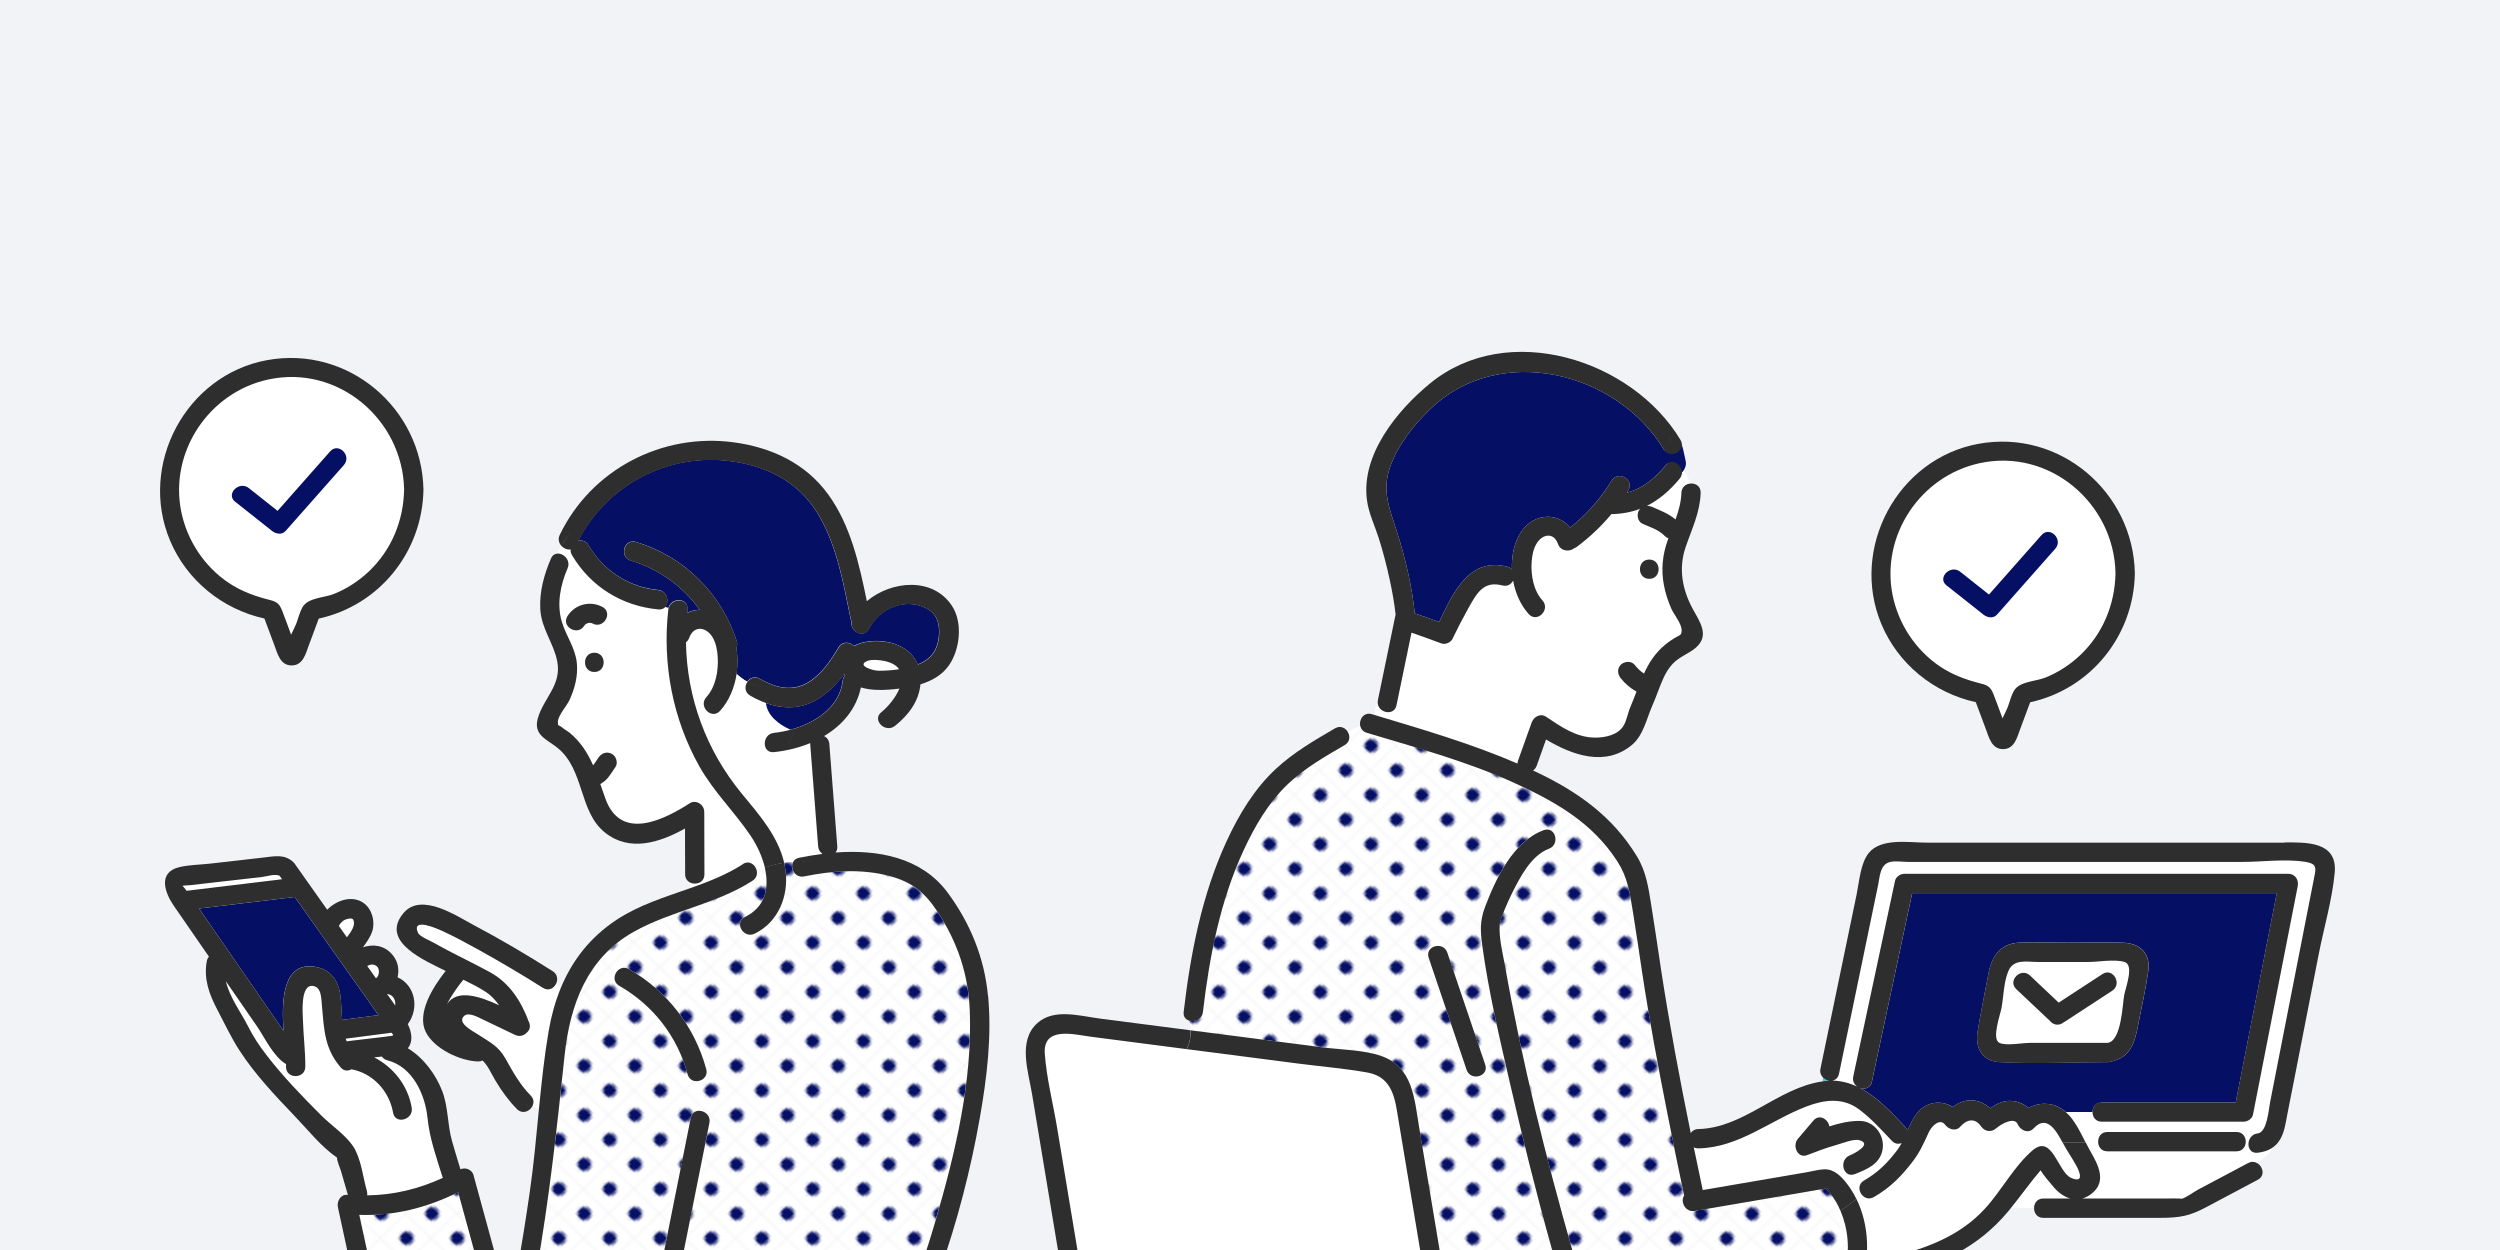 <?xml version="1.0" encoding="UTF-8"?><svg id="b" xmlns="http://www.w3.org/2000/svg" width="340" height="170" xmlns:xlink="http://www.w3.org/1999/xlink" viewBox="0 0 340 170"><defs><style>.h{fill:url(#g);}.h,.i,.j,.k,.l,.m,.n,.o{stroke-width:0px;}.i{fill:#050f64;}.p{clip-path:url(#d);}.j{fill:none;}.k{fill:#33c8e7;}.l{fill:#2e2e2e;}.m{fill:#fff;}.n{fill:#f2f3f7;}.o{fill:#050f64;}</style><clipPath id="d"><rect id="e" class="j" width="340" height="170"/></clipPath><pattern id="g" x="0" y="0" width="12.5" height="12.5" patternTransform="translate(-5090.54 -6496.89) rotate(-44.14) scale(.37) skewX(1.72)" patternUnits="userSpaceOnUse" viewBox="0 0 12.5 12.5"><rect class="j" width="12.5" height="12.5"/><rect class="m" x="0" y="0" width="12.5" height="12.5"/><circle class="i" cx="6.25" cy="6.25" r="2.43"/></pattern></defs><g id="c"><g class="p"><rect id="f" class="n" width="340" height="170"/><path class="m" d="M307.07,156.79c-1.02.12-1.41-.81-1.19-1.6h-.46c.03.68-.39,1.39-1.26,1.39h-17.55c-.81,0-1.23-.6-1.26-1.23h-1.71c.22.44.44.87.67,1.25,1.08,1.86,2.23,4.09.16,5.72-.43.34-.86.55-1.28.67h10.28c.31,0,.63,0,.94,0,.3,0,2.59-.04,2.25.06.75-.22,1.64-.93,2.33-1.3,1.08-.57,2.15-1.14,3.23-1.71,1.17-.62,2.35-1.24,3.52-1.87.5-.27.98-.18,1.34.07l1.69-1.62.29-.51c-.52.35-1.16.58-1.99.67Z"/><path class="m" d="M257.28,155.13c-1.4-1.48-2.87-3.12-4.52-4.32-2.19-1.6-4.68-1.27-7.07-.36-4.99,1.9-9.18,5.59-14.71,5.71-.25,0-.46-.05-.64-.15.4,1.94.81,3.88,1.22,5.82,4.71-.81,9.42-1.61,14.13-2.42.76-.13,1.57-.36,2.34-.4,1.38-.07,2.39.97,3.19,2.02.48.63.89,1.31,1.24,2.02.25-.19.5-.38.76-.55-.49-.57-.56-1.51.28-1.98,1.9-1.07,3.22-2.42,4.53-4.16.22-.29.41-.61.58-.93-.42.18-.92.14-1.34-.3ZM256.01,156.44c-.39,1.92-2.14,2.59-3.76,3.25-1.38.55-2.06-1.33-1.17-2.22.13-.12.28-.23.47-.31.61-.24,3.14-1.56,1.33-2.07-.82-.23-2.34.42-3.14.64-.04.01-.08.02-.12.04-1.31.36-2.57.86-3.85,1.34-1.34.5-2.04-1.3-1.28-2.19.71-.83,1.42-1.66,2.12-2.5.81-.95,2.02-.19,2.17.79,1.4-.45,2.83-.78,4.22-.74,1.98.05,3.39,2.08,3,3.98Z"/><path class="k" d="M248.48,161.58c.18.08.3-.04,0,0h0Z"/><path class="m" d="M282.33,158.44c-.53-.95-1.15-1.85-1.67-2.8-.05-.09-.1-.18-.15-.28h-.37.37c-.82-1.53-2.12-3.88-3.92-1.92-.74.81-1.84.27-2.19-.58-.4-.95-2.07-.15-2.91.58-.68.58-1.55.46-2.06-.27-.84-1.2-1.97-.93-2.83.05-.61.7-1.59.36-2.06-.27-.66-.88-1.79.04-2.26,1.11-.6,1.35-1.17,2.6-2.07,3.79-1.54,2.03-3.13,3.67-5.36,4.94-.63.36-1.23.14-1.6-.28-.26.17-.51.36-.76.55,1.8,3.65,1.88,8.14.52,11.93,1.29-.27,2.46-.83,3.5-1.76-.63-.64-.6-1.93.52-2.21,4.9-1.22,9.51-2.87,12.98-6.68,2.23-2.44,3.93-5.74,6.43-7.88,2.72-2.33,3.43,2.96,5.26,3.74,1.85.79,1.12-.91.65-1.76Z"/><path class="k" d="M248.78,146.97c-.31-.05-.61-.19-.83-.42l-.09.5s.07-.01.1-.02c.28-.04.56-.06.83-.07Z"/><path class="m" d="M277.89,163h3.68c-.85-.23-1.64-.81-2.29-1.58-.57-.68-1.27-1.46-1.76-2.26-1.41,1.65-2.66,3.43-4.03,5.12h3.13c.01-.64.43-1.28,1.26-1.28Z"/><path class="o" d="M228.66,60.34c-.56.31-1.95,1.5-2.38.8-6.42-10.66-22.49-14.57-31.81-5.46-2.25,2.19-4.35,4.82-5.41,7.81-1.18,3.34-.05,5.74.96,8.94,1.12,3.55,2,7.27,2.39,10.99,1.11.37,2.21.77,3.31,1.18,1.91-4.04,4.12-8.88,9.3-7.52.26.07.45.19.6.35-.06-1.57.22-3.14.88-4.46,1.55-3.1,5.12-3.54,7.04-1.22,2.25-1.77,4.14-3.94,5.64-6.38.88-1.44,3.15-.12,2.27,1.32-.06.1-.13.2-.2.31,2.11-.54,3.72-1.84,5.31-3.75.69-.83,1.7.48,2.06,1.25.06-.05.25-.36.44-.67.22-.36.28-.79.18-1.2-.19-.76-.35-1.83-.58-2.27Z"/><path class="m" d="M229.07,63.99c-.11.09-.21.19-.33.27.21.44.08.35-.31.82-1.34,1.62-2.79,2.86-4.44,3.68.24,0,.48.05.71.15,1.12.51,2.25.92,3.18,1.71.42-1.16.76-2.34.8-3.63.03-.75.56-1.17,1.14-1.25-.2-.82-.38-.98-.74-1.76Z"/><path class="m" d="M227.28,82.69c-.43-1-.77-2.02-.97-3.09-.41-2.14-.21-4.12.51-6.17.03-.09.06-.17.09-.25-.18-.06-.36-.17-.52-.34-.8-.84-1.98-1.18-3.02-1.65-.65-.29-.8-1.23-.47-1.8.05-.08.1-.15.16-.22-1.18.45-2.47.7-3.9.72-1.38,1.65-2.94,3.13-4.69,4.44-.11.09-.23.14-.34.18-.63.54-1.86.48-2.23-.56-.61-1.68-2.15-1.31-2.91-.07-.45.74-.62,1.66-.68,2.5-.13,1.78.24,3.89,1.47,5.25,1.13,1.25-.72,3.11-1.86,1.86-1.1-1.21-1.82-2.84-2.13-4.56-.25.49-.77.85-1.46.66-2.57-.67-3.48,1.06-4.64,3.12-.77,1.37-1.48,2.76-2.16,4.17-.24.49-.98.79-1.48.6-1.36-.5-2.71-1.01-4.08-1.47-.68,3.29-1.36,6.59-2.04,9.88-.31,1.5-2.4,1.06-2.55-.26-.34.45-.39,1.01-.43,1.57,6.57,1.97,13.15,3.89,19.45,6.61,0-.13.02-.26.07-.4.62-1.73,1.24-3.46,1.86-5.2.27-.75,1.17-1.28,1.93-.78,2.09,1.37,4.12,2.84,6.73,2.85,1.32,0,3.02-.35,3.79-1.56.48-.75.6-1.75.95-2.56.3-.69.57-1.41.85-2.14-.82-.45-1.54-1.08-2.13-1.8-.45-.55-.54-1.31,0-1.86.46-.46,1.41-.55,1.86,0,.41.51.81.89,1.29,1.21.33-.72.7-1.42,1.14-2.04.5-.72,1.09-1.37,1.78-1.92.4-.32.82-.61,1.25-.88.67-.41.96-.3.95-1.09-.02-.91-1.07-2.11-1.43-2.96ZM224.3,78.73c-1.69,0-1.69-2.62,0-2.62s1.69,2.62,0,2.62Z"/><path class="m" d="M307.07,154.17c1.29-.15,1.51-3.28,1.68-4.18.49-2.52.99-5.04,1.48-7.56,1.2-6.12,2.4-12.24,3.6-18.36.34-1.71.67-3.43,1.01-5.14.2-1.04.09-1.47-1.24-1.69-2.71-.45-5.88,0-8.61,0h-45.44c-.74,0-1.7-.16-2.43,0-1.42.31-1.44,1.99-1.68,3.19-1.77,8.54-3.54,17.09-5.31,25.63-.12.57-.49.85-.92.92,1.22.02,2.35.32,3.4.82-.4-.28-.67-.76-.54-1.37,1.89-8.87,3.79-17.74,5.68-26.61.12-.56.72-.96,1.27-.96h52.23c.9,0,1.43.83,1.27,1.66-2.03,10.36-4.06,20.73-6.09,31.09-.11.56-.73.96-1.27.96h-19.29c-.86,0-1.28-.68-1.26-1.34h-3.63c1.16,1.03,1.95,2.68,2.69,4.14h1.71c-.04-.68.38-1.4,1.26-1.4h17.55c.81,0,1.23.61,1.26,1.24h.46c.14-.5.54-.95,1.19-1.02Z"/><path class="o" d="M285.85,149.93h18.21c1.86-9.49,3.72-18.98,5.58-28.46h-49.58c-1.83,8.55-3.65,17.1-5.48,25.64-.18.86-.96,1.08-1.62.86,2.36,1.22,4.34,3.37,6.17,5.31.14.15.23.3.29.46.35-.81.72-1.6,1.25-2.29,1.29-1.68,3.35-1.87,4.92-.9,1.68-1.3,3.56-1.17,5.09.18.92-.67,1.93-1.15,3.15-.98.8.11,1.48.44,2.04.94,1.37-.77,3.07-.8,4.48.08.21.13.41.29.6.46h3.63c.01-.65.43-1.28,1.26-1.28ZM272.06,144.46c-2.53-.12-3.48-1.93-3.09-4.26.43-2.62.98-5.22,1.47-7.83.43-2.28,1.58-4.03,4.13-4.17,2.18-.12,4.41,0,6.59,0,2.49,0,4.99-.06,7.48,0,2.35.06,3.88,1.39,3.53,3.87-.34,2.42-.91,4.83-1.36,7.24-.46,2.45-1.06,4.52-3.71,5.06-.13.05-.28.08-.45.08-.12.02-.23.01-.33,0-4.74.01-9.52.23-14.25,0Z"/><path class="h" d="M250.3,174.72c1.05-2.66,1.33-5.47.61-8.26-.16-.62-.36-1.22-.61-1.81-.84.53-1.76.91-2.83.91,1.07,0,1.98-.38,2.83-.91-.17-.4-.35-.79-.57-1.16-.27-.47-.58-.94-.96-1.33-.06-.06-.33-.35-.48-.54-.31.07-.63.11-.94.16-1.12.19-2.25.38-3.37.58-4.5.77-8.99,1.54-13.49,2.31-1.3.22-2.01-1.29-1.45-2.09-.78-3.69-1.53-7.38-2.26-11.08-1.26-6.38-2.47-12.78-3.44-19.21-.43-2.82-.82-5.64-1.29-8.45-.42-2.53-.71-4.56-2.09-6.71-3.41-5.3-8.44-8.13-14.01-10.67-6.43-2.93-13.32-4.79-20.07-6.82-.5-.15-.78-.5-.88-.89-.61.2-1.16.49-1.69.83.31.56.26,1.32-.45,1.73-2.69,1.57-5.4,3.1-7.68,5.26-2.68,2.53-4.58,5.82-6.11,9.14-3.16,6.85-4.61,14.44-5.49,21.89-.12.99-1.1,1.39-1.83,1.2.05.44.1.87.13,1.31,6.01.78,12.02,1.55,18.04,2.33,2.53.33,5.52.31,7.95,1.18,4.23,1.5,4.46,5.76,5.08,9.48,1.38,8.27,2.76,16.54,4.14,24.81l17.33,2.35c-.43-.83-.7-1.78-1-2.61-.92-2.63-1.68-5.31-2.43-7.99-2.09-7.46-3.95-15-5.69-22.55-1.41-6.12-2.87-12.29-3.72-18.53-.27-1.96-.33-3.37.38-5.25,1.48-3.88,3.8-8.89,7.98-10.44,1.59-.59,2.27,1.95.7,2.53-2.43.9-3.97,3.95-5.05,6.12-.58,1.16-1.59,3.5-1.64,4.17-.13,1.82.39,3.81.71,5.59,2.33,13.09,5.57,26.13,9.22,38.91.67,2.33,1.35,4.67,2.16,6.95.82,2.32,1.08,3.11,3.87,3.44,3.08.37,6.36-.53,9.38-1.08,2.09-.38,4.17-.8,6.24-1.24,4.31-.92,8.62-1.8,12.97-2.5.8-.13,1.37.39,1.57,1,.25-.21.46-.46.62-.73-.41-.26-.64-.74-.4-1.34ZM201.99,144.8c.54,1.61-1.99,2.29-2.53.7-1.72-5.08-3.44-10.17-5.16-15.25-.54-1.61,1.99-2.29,2.53-.7,1.72,5.08,3.44,10.17,5.16,15.25Z"/><path class="m" d="M190.21,152.48c-.48-2.89-.7-5.99-4.26-6.62-3.08-.55-6.25-.81-9.35-1.21-5.07-.66-10.15-1.31-15.22-1.97-.03.05-.05.09-.07.14.03-.05.05-.09.07-.14-4.35-.56-8.69-1.12-13.04-1.69-2.28-.3-6.51-1.45-6.24,2.32.24,3.35,1.13,6.78,1.68,10.09.98,5.89,1.96,11.79,2.94,17.68l47.68,6.47c-1.39-8.36-2.79-16.72-4.18-25.08Z"/><path class="l" d="M307.08,158.25l-1.13,1.09,1.13-1.09c-.36-.25-.84-.34-1.34-.07-1.17.62-2.35,1.24-3.52,1.87-1.08.57-2.15,1.14-3.23,1.71-.69.37-1.58,1.08-2.33,1.3.34-.1-1.95-.06-2.25-.06-.31,0-.63,0-.94,0h-10.28c.43-.12.86-.33,1.28-.67,2.06-1.63.92-3.86-.16-5.72-.22-.39-.44-.81-.67-1.25h-3.13c.05.1.1.19.15.28.52.95,1.14,1.85,1.67,2.8.48.85,1.2,2.55-.65,1.76-1.83-.78-2.54-6.07-5.26-3.74-2.5,2.14-4.21,5.45-6.43,7.88-3.48,3.81-8.08,5.46-12.98,6.68-1.13.28-1.15,1.56-.52,2.21.36-.32.71-.69,1.04-1.11-.33.42-.68.78-1.04,1.11.29.29.71.45,1.22.33,6.19-1.54,11.29-3.89,15.42-8.83.12-.15.24-.3.36-.45h-2.28,2.28c1.37-1.68,2.62-3.47,4.03-5.12.49.8,1.19,1.58,1.76,2.26.65.77,1.44,1.35,2.29,1.58h-3.68c-.83,0-1.25.63-1.26,1.28h.8-.8c-.01.67.4,1.35,1.26,1.35,5.3,0,10.59.01,15.89,0,2.76,0,4.07-.29,6.22-1.43,2.35-1.25,4.71-2.5,7.06-3.75.99-.53.74-1.7.02-2.2Z"/><path class="l" d="M310.72,114.6h-48.67c-2.39,0-6.22-.69-7.91,1.42-1.12,1.4-1.28,3.88-1.64,5.62-.62,3-1.24,6-1.87,9.01-1.02,4.9-2.03,9.8-3.05,14.7-.11.51.07.92.36,1.21l.32-1.72-.32,1.72c.23.22.52.37.83.42-.27,0-.55.03-.83.07-.03,0-.07.01-.1.02l-.54,2.88.54-2.88c-6.07.88-10.66,6.34-16.87,6.48-.49.01-.83.24-1.03.55-1.48-7.28-2.86-14.59-3.99-21.93-.46-3-.88-6.01-1.37-9.01-.39-2.4-.68-4.6-1.96-6.7-3.31-5.44-8.03-8.78-13.67-11.46-.15-.07-.3-.14-.45-.21.21-.15.38-.36.49-.65l1.27-3.57c3.58,2.13,8.04,3.75,11.67.75,1.59-1.32,2.01-3.63,2.82-5.44.52-1.17.91-2.41,1.44-3.58.35-.77.72-1.41,1.32-2.05.91-.96,2.13-1.32,3.1-2.15,1.97-1.68.53-3.57-.43-5.35-1.41-2.63-1.91-5.45-.95-8.3.85-2.51,1.97-4.72,2.06-7.43.03-.94-.76-1.35-1.48-1.25.2.86.29,1.75.17,2.71.12-.96.04-1.86-.17-2.71-.58.08-1.11.5-1.14,1.25-.04,1.29-.38,2.47-.8,3.63-.93-.8-2.06-1.21-3.18-1.71-.23-.1-.47-.15-.71-.15,1.65-.82,3.1-2.06,4.44-3.68.39-.47.39-1.02.18-1.46-.83.62-1.85,1.05-2.57,1.77.72-.72,1.74-1.15,2.57-1.77-.36-.77-1.35-1.23-2.04-.4-1.59,1.92-3.2,3.21-5.31,3.75.07-.1.13-.2.2-.31.88-1.45-1.39-2.77-2.27-1.32-1.5,2.45-3.39,4.61-5.64,6.38-1.92-2.32-5.5-1.88-7.04,1.22-.66,1.32-.94,2.89-.88,4.46-.15-.15-.34-.28-.6-.35-5.18-1.36-7.39,3.48-9.3,7.52-1.1-.41-2.2-.81-3.31-1.18-.39-3.72-1.27-7.44-2.39-10.99-1.01-3.2-2.15-5.59-.96-8.94,1.06-3,3.17-5.62,5.41-7.81,9.32-9.1,25.39-5.2,31.81,5.46.43.71,1.19.75,1.75.44-.39-.75-.79-1.51-1.13-2.3.34.79.73,1.55,1.13,2.3.59-.32.96-1.03.51-1.76-6.59-10.95-23.51-16.33-34.06-7.67-4.47,3.67-9.43,9.71-8.57,15.91.24,1.76,1.04,3.39,1.58,5.07.59,1.86,1.09,3.76,1.5,5.67.34,1.57.63,3.16.81,4.76-.8,3.89-1.61,7.77-2.41,11.66-.03.16-.03.3-.02.44.15-.19.34-.37.62-.51-.28.14-.47.31-.62.51.14,1.32,2.24,1.75,2.55.26.68-3.29,1.36-6.59,2.04-9.88,1.37.47,2.73.97,4.08,1.47.5.19,1.25-.12,1.48-.6.68-1.41,1.4-2.81,2.16-4.17,1.15-2.06,2.07-3.79,4.64-3.12.69.18,1.21-.17,1.46-.66.31,1.72,1.03,3.35,2.13,4.56,1.14,1.25,2.99-.61,1.86-1.86-1.23-1.36-1.6-3.47-1.47-5.25.06-.85.23-1.77.68-2.5.76-1.25,2.3-1.61,2.91.07.37,1.04,1.6,1.09,2.23.56.11-.04.23-.1.34-.18,1.75-1.31,3.31-2.79,4.69-4.44,1.43-.03,2.72-.27,3.9-.72-.06.06-.11.14-.16.22-.33.56-.18,1.5.47,1.8,1.04.47,2.21.81,3.02,1.65.16.17.34.28.52.34-.03.08-.06.17-.09.25-.73,2.05-.92,4.03-.51,6.17.2,1.07.55,2.09.97,3.09.36.84,1.41,2.05,1.43,2.96.01.79-.28.68-.95,1.09-.43.27-.86.55-1.25.88-.68.55-1.27,1.2-1.78,1.92-.44.63-.81,1.32-1.14,2.04-.48-.31-.87-.69-1.29-1.21-.45-.55-1.39-.46-1.86,0-.54.54-.45,1.3,0,1.86.59.73,1.31,1.35,2.13,1.8-.28.73-.55,1.45-.85,2.14-.35.81-.47,1.82-.95,2.56-.77,1.21-2.47,1.56-3.79,1.56-2.61,0-4.65-1.47-6.73-2.85-.76-.5-1.66.03-1.93.78-.62,1.73-1.24,3.46-1.86,5.2-.05.14-.07.27-.07.4-6.29-2.72-12.88-4.63-19.45-6.61-.05.73-.08,1.44-.7,1.86.63-.42.65-1.13.7-1.86-.12-.04-.24-.07-.36-.11-1.12-.34-1.8.77-1.57,1.64.12-.04.23-.08.35-.11-.12.03-.23.07-.35.11.1.39.38.74.88.89,6.75,2.03,13.64,3.89,20.07,6.82,5.57,2.54,10.6,5.38,14.01,10.67,1.38,2.15,1.68,4.18,2.09,6.71.46,2.81.86,5.63,1.29,8.45.97,6.43,2.18,12.83,3.44,19.21.73,3.7,1.48,7.39,2.26,11.08-.56.8.14,2.31,1.45,2.09,4.5-.77,8.99-1.54,13.49-2.31,1.12-.19,2.25-.38,3.37-.58.31-.05.63-.09.94-.16.15.2.42.48.48.54.38.39.68.86.96,1.33.22.37.4.77.57,1.16.75-.47,1.46-1.05,2.17-1.6-.35-.71-.76-1.39-1.24-2.02-.8-1.05-1.81-2.1-3.19-2.02-.77.04-1.58.27-2.34.4-4.71.81-9.42,1.61-14.13,2.42-.41-1.94-.82-3.88-1.22-5.82.18.1.39.16.64.15,5.53-.12,9.73-3.81,14.71-5.71,2.39-.91,4.87-1.24,7.07.36,1.65,1.21,3.12,2.84,4.52,4.32.41.44.91.48,1.34.3-.18.32-.36.63-.58.93-1.31,1.73-2.63,3.08-4.53,4.16-.84.48-.77,1.42-.28,1.98.53-.36,1.08-.68,1.68-.88-.6.2-1.15.51-1.68.88.37.43.97.64,1.6.28,2.23-1.27,3.82-2.9,5.36-4.94.9-1.19,1.46-2.43,2.07-3.79.47-1.06,1.6-1.99,2.26-1.11.47.63,1.45.96,2.06.27.87-.99,1.99-1.26,2.83-.05.51.73,1.38.85,2.06.27.85-.73,2.51-1.53,2.91-.58.36.84,1.45,1.38,2.19.58,1.8-1.96,3.1.4,3.92,1.92h3.13c-.74-1.47-1.53-3.11-2.69-4.14h-2.73,2.73c-.19-.17-.39-.32-.6-.46-1.41-.88-3.11-.85-4.48-.08-.55-.49-1.24-.82-2.04-.94-1.22-.17-2.23.31-3.15.98-1.53-1.35-3.41-1.48-5.09-.18-1.57-.97-3.63-.78-4.92.9-.53.69-.89,1.49-1.25,2.29-.06-.16-.15-.31-.29-.46-1.83-1.94-3.81-4.09-6.17-5.31.65.22,1.43,0,1.62-.86,1.83-8.55,3.65-17.1,5.48-25.64h49.58c-1.86,9.49-3.72,18.98-5.58,28.46h-18.21c-.83,0-1.25.64-1.26,1.28h1.13-1.13c-.01.67.41,1.34,1.26,1.34h19.29c.54,0,1.16-.4,1.27-.96,2.03-10.36,4.06-20.73,6.09-31.09.16-.83-.36-1.66-1.27-1.66h-52.23c-.55,0-1.15.4-1.27.96-1.89,8.87-3.79,17.74-5.68,26.61-.13.61.14,1.09.54,1.37-1.05-.49-2.17-.79-3.4-.82.43-.07.8-.36.92-.92,1.77-8.54,3.54-17.09,5.31-25.63.25-1.2.26-2.88,1.68-3.19.73-.16,1.69,0,2.43,0h45.44c2.73,0,5.9-.45,8.61,0,1.33.22,1.44.65,1.24,1.69-.34,1.71-.67,3.43-1.01,5.14-1.2,6.12-2.4,12.24-3.6,18.36-.49,2.52-.99,5.04-1.48,7.56-.18.9-.39,4.03-1.68,4.18-.65.07-1.04.52-1.19,1.02h.7-.7c-.23.79.16,1.72,1.19,1.6,2.47-.28,3.4-1.79,3.81-4.04.32-1.76.69-3.5,1.03-5.26,1.16-5.91,2.32-11.82,3.47-17.73.71-3.62,1.83-7.39,2.17-11.07.39-4.28-3.93-4.1-6.82-4.1ZM203.3,78.09c.87.44,1.31-.87,2.19-.44-.87-.44-1.31.87-2.19.44ZM248.48,161.58c.3-.04.18.08,0,0h0Z"/><path class="l" d="M250.91,166.46c.72,2.79.44,5.6-.61,8.26-.24.61,0,1.08.4,1.34.15-.27.25-.56.3-.88,0,0-.02,0-.03,0,0,0,.02,0,.03,0,.04-.27.03-.56-.03-.87.06.31.07.6.03.87.69,0,1.36-.07,1.99-.2,1.36-3.78,1.28-8.28-.52-11.93-.71.55-1.42,1.13-2.17,1.6.25.59.45,1.19.61,1.81Z"/><path class="l" d="M224.3,76.1c-1.69,0-1.69,2.62,0,2.62s1.69-2.62,0-2.62Z"/><path class="l" d="M183.33,99.59c-.83.54-1.58,1.18-2.34,1.68.75-.5,1.5-1.14,2.34-1.68-.32-.59-1.03-.97-1.78-.53-2.79,1.63-5.57,3.24-7.96,5.44-2.96,2.72-5.1,6.28-6.77,9.9-3.37,7.31-4.91,15.27-5.84,23.22-.08.67.3,1.07.79,1.2-.1-.85-.2-1.7-.03-2.55-.17.85-.08,1.7.03,2.55.73.19,1.71-.21,1.83-1.2.87-7.45,2.33-15.04,5.49-21.89,1.53-3.32,3.43-6.61,6.11-9.14,2.28-2.15,4.99-3.69,7.68-5.26.71-.42.76-1.17.45-1.73Z"/><path class="l" d="M196.83,129.55c-.54-1.59-3.07-.91-2.53.7,1.72,5.08,3.44,10.17,5.16,15.25.54,1.59,3.07.91,2.53-.7-1.72-5.08-3.44-10.17-5.16-15.25Z"/><path class="l" d="M250.08,176.79c-.77.65-1.91,1.01-3.05,1.01,1.14,0,2.28-.36,3.05-1.01-.2-.6-.77-1.13-1.57-1-4.35.7-8.66,1.58-12.97,2.5-2.08.44-4.16.86-6.24,1.24-3.02.55-6.3,1.45-9.38,1.08-2.8-.34-3.05-1.12-3.87-3.44-.81-2.29-1.49-4.62-2.16-6.95-3.65-12.78-6.9-25.82-9.22-38.91-.32-1.78-.84-3.77-.71-5.59.05-.67,1.06-3.01,1.64-4.17,1.08-2.17,2.62-5.22,5.05-6.12,1.57-.58.89-3.12-.7-2.53-4.17,1.54-6.5,6.55-7.98,10.44-.72,1.88-.65,3.29-.38,5.25.85,6.23,2.31,12.4,3.72,18.53,1.74,7.55,3.6,15.09,5.69,22.55.75,2.68,1.52,5.36,2.43,7.99.29.83.57,1.78,1,2.61l2.87.39-2.87-.39c.25.48.54.92.93,1.28,2.19,2.04,5.72,1.91,8.45,1.56,3.26-.42,6.5-1.07,9.72-1.71,5.23-1.05,10.41-2.22,15.68-3.07.86-.14,1.08-.88.87-1.53Z"/><path class="l" d="M302.76,155.19h2.66c-.03-.63-.45-1.24-1.26-1.24h-17.55c-.88,0-1.3.71-1.26,1.4h1.64-1.64c.03.63.45,1.23,1.26,1.23h17.55c.88,0,1.29-.71,1.26-1.39h-2.66Z"/><path class="l" d="M252.25,159.68c1.62-.65,3.37-1.33,3.76-3.25.39-1.9-1.02-3.93-3-3.98-1.39-.04-2.82.29-4.22.74-.15-.98-1.36-1.74-2.17-.79-.71.83-1.42,1.66-2.12,2.5-.76.9-.06,2.7,1.28,2.19,1.28-.48,2.53-.98,3.85-1.34.04-.01.08-.02.12-.04.8-.21,2.32-.87,3.14-.64,1.81.51-.72,1.83-1.33,2.07-.19.08-.35.18-.47.31-.9.89-.21,2.78,1.17,2.22Z"/><path class="l" d="M192.97,153.11c-.62-3.73-.85-7.99-5.08-9.48-2.44-.86-5.42-.85-7.95-1.18-6.01-.78-12.02-1.55-18.04-2.33.04.85-.05,1.71-.51,2.56,5.07.66,10.15,1.31,15.22,1.97,3.1.4,6.27.66,9.35,1.21,3.55.64,3.78,3.74,4.26,6.62,1.39,8.36,2.79,16.72,4.18,25.08l2.71.37c-1.38-8.27-2.76-16.54-4.14-24.81Z"/><path class="l" d="M161.9,140.12c-4.12-.53-8.23-1.06-12.35-1.6-2.72-.35-6.22-1.42-8.49.64-2.67,2.42-1.2,6.58-.7,9.64,1.21,7.3,2.43,14.61,3.64,21.91l2.71.37c-.98-5.89-1.96-11.79-2.94-17.68-.55-3.31-1.44-6.74-1.68-10.09-.27-3.78,3.96-2.62,6.24-2.32,4.35.56,8.69,1.12,13.04,1.69.47-.85.56-1.71.51-2.56Z"/><path class="m" d="M257.38,80.93c.79,3.95,3.13,7.5,6.49,9.74,1.73,1.15,3.58,1.82,5.58,2.31,1.02.25,1.33.59,1.69,1.53.41,1.06.8,2.13,1.19,3.19.28-.6.59-1.18.73-1.57.25-.68.44-1.48.79-2.12.75-1.37,2.94-1.3,4.32-1.86,1.75-.7,3.37-1.77,4.74-3.06,3.08-2.92,4.72-6.9,4.79-11.12-.17-9.54-9-17.06-18.52-14.97-8.03,1.76-13.43,9.83-11.8,17.93ZM266.6,77.77c1.3,1.03,2.61,2.06,3.91,3.1,2.39-2.7,4.77-5.4,7.16-8.1,1.12-1.27,2.97.59,1.86,1.86-2.64,2.99-5.28,5.97-7.92,8.96-.51.58-1.33.42-1.86,0-1.67-1.32-3.33-2.64-5-3.96-1.32-1.05.55-2.89,1.86-1.86Z"/><path class="l" d="M268.71,95.5c.45,1.21.9,2.42,1.36,3.64.43,1.15.79,2.74,2.34,2.74s1.91-1.58,2.34-2.74c.45-1.21.9-2.42,1.35-3.63,8.26-1.81,14.09-9.06,14.24-17.53-.2-11.09-10.24-19.64-21.27-17.62-11.04,2.02-17.52,14.22-13.2,24.52,2.28,5.44,7.13,9.36,12.85,10.62ZM269.19,63c9.52-2.09,18.35,5.43,18.52,14.97-.08,4.22-1.71,8.2-4.79,11.12-1.36,1.29-2.99,2.36-4.74,3.06-1.39.56-3.57.49-4.32,1.86-.35.64-.54,1.44-.79,2.12-.15.4-.46.98-.73,1.57-.39-1.06-.78-2.13-1.19-3.19-.36-.94-.67-1.28-1.69-1.53-2-.5-3.85-1.16-5.58-2.31-3.35-2.24-5.69-5.79-6.49-9.74-1.62-8.11,3.77-16.17,11.8-17.93Z"/><path class="m" d="M276.08,141.84h10.56c1.89-.25,2.02-5.27,2.25-6.49.2-1.07,1.39-4.1.05-4.51-1.38-.42-3.56,0-4.99,0h-6.81c-1.39,0-3.25-.47-3.98,1.18-.64,1.45-.67,3.55-.96,5.1-.17.92-1.37,4.2-.28,4.73.92.44,3.17,0,4.16,0ZM276.07,132.68c1.3,1.23,2.6,2.46,3.9,3.69,1.99-1.3,3.98-2.59,5.96-3.89,1.42-.93,2.73,1.35,1.32,2.27-2.15,1.4-4.3,2.81-6.45,4.21-.04.03-.09.05-.13.07-.47.39-1.18.51-1.75-.03-1.57-1.48-3.14-2.97-4.72-4.45-1.23-1.16.63-3.01,1.86-1.86Z"/><path class="l" d="M286.64,144.46c.17,0,.31-.03.45-.08,2.65-.55,3.25-2.61,3.71-5.06.45-2.4,1.02-4.81,1.36-7.24.35-2.48-1.18-3.81-3.53-3.87-2.49-.06-4.99,0-7.48,0-2.19,0-4.41-.12-6.59,0-2.54.14-3.7,1.88-4.13,4.17-.49,2.61-1.04,5.21-1.47,7.83-.38,2.32.57,4.13,3.09,4.26,4.73.23,9.51.01,14.25,0,.1.01.21.01.33,0ZM272.2,137.11c.29-1.55.31-3.65.96-5.1.73-1.65,2.59-1.18,3.98-1.18h6.81c1.43,0,3.61-.42,4.99,0,1.34.41.15,3.45-.05,4.51-.23,1.22-.36,6.24-2.25,6.49h-10.56c-.99,0-3.24.44-4.16,0-1.09-.53.11-3.8.28-4.73Z"/><path class="l" d="M278.93,138.99c.57.54,1.28.42,1.75.03.04-.02.09-.04.13-.07,2.15-1.4,4.3-2.81,6.45-4.21,1.41-.92.1-3.19-1.32-2.27-1.99,1.3-3.98,2.59-5.96,3.89-1.3-1.23-2.6-2.46-3.9-3.69-1.23-1.16-3.09.69-1.86,1.86,1.57,1.48,3.14,2.97,4.72,4.45Z"/><path class="o" d="M264.74,79.62c1.67,1.32,3.33,2.64,5,3.96.53.42,1.34.58,1.86,0,2.64-2.99,5.28-5.97,7.92-8.96,1.11-1.26-.73-3.12-1.86-1.86-2.39,2.7-4.77,5.4-7.16,8.1-1.3-1.03-2.61-2.06-3.91-3.1-1.31-1.04-3.18.81-1.86,1.86Z"/><path class="m" d="M60.24,160.22c-.84-2.67-1.79-5.38-2.08-8.17-.32-3.17-2.03-6.97-5.46-7.82-.35-.09-.59-.28-.74-.51-.35.04-.71.07-1.06.11,2.61,1.35,4.58,3.8,5.11,6.83.29,1.65-2.24,2.36-2.53.7-.51-2.92-2.73-5.37-5.67-5.91-.45.26-1.01.25-1.46-.25-.22-.25-.41-.5-.58-.75-1.82-2.58-1.72-5.39-2.04-8.51-.08-.75-.21-1.67-1.12-1.82-1.8-.3-1.42,3.85-1.39,4.7.07,2.05.33,4.08.32,6.13,0,0,0,.12,0,.16-.02,1.69-2.64,1.69-2.62,0,0-.12,0-.24,0-.37-1.69-.96-3.01-3.77-3.92-5.09-1.42-2.06-2.84-4.11-4.26-6.17.49,2.17,2.09,4.3,3.02,6.14.7,1.38,1.54,2.66,2.49,3.89,2.27,2.93,4.86,5.62,7.48,8.24,1.32,1.31,3.29,2.63,4.32,4.19,1.07,1.63,1.32,4.21,1.87,6.08.06.22.07.42.03.61,3.61-.04,7.02-.87,10.3-2.38Z"/><path class="m" d="M119.46,91.23c.93,0,1.88-.06,2.82-.2-.35-.5-.97-.9-1.96-1.12-.52-.12-1.68-.25-2.24-.05-1.76.63.59,1.38,1.38,1.38Z"/><path class="m" d="M51.13,133.05c.53-.33.51-1.34.12-1.64-.43-.34-.9-.27-1.31-.04.4.56.79,1.12,1.19,1.68Z"/><path class="k" d="M60.25,138.3c.03-.24.07-.46.13-.66-.12.41-.18.79-.15,1.13,0-.15,0-.31.03-.47Z"/><path class="m" d="M52.63,135.17c.37.53.75,1.05,1.12,1.58.09-.74-.26-1.47-1.12-1.58Z"/><path class="m" d="M60.78,136.61c1.28-2.14,4.42-1.15,7.1.11-.51-.72-1.1-1.36-1.81-1.82-.96-.62-2-1.15-3.05-1.66-.66.79-1.63,2.1-2.24,3.37Z"/><path class="m" d="M48.02,125.05c-.1-.17-.4-.18-.84-.05-.53.15-.85.48-1.1.93.37.52.74,1.04,1.1,1.56.61-.79,1.25-1.72.84-2.43Z"/><path class="h" d="M125.15,172.45c.78-2.18,1.46-4.4,2.11-6.62,2.67-9.13,4.99-18.84,4.61-28.41-.19-5-1.68-9.38-4.46-13.55-1.71-2.57-3.45-3.95-6.48-4.76-3.8-1.01-7.78-.71-11.58.06-1.26.26-1.97-1.16-1.49-1.99-.41.03-.82.07-1.23.13.08.35.15.71.2,1.07.46,3.45-.97,7.02-4.2,8.59-1.51.74-2.84-1.53-1.32-2.27,2.87-1.39,3.32-4.09,2.7-6.72-.36.13-.72.28-1.07.44.1.49-.05,1.02-.58,1.36-4.98,3.22-11.06,4.07-16.2,6.97-6.32,3.57-8.63,9.92-9.36,16.83-1.04,9.87-2.11,19.7-3.85,29.47h16.8c1.4-7.02,2.81-14.03,4.21-21.05.33-1.66,2.86-.95,2.53.7-1.36,6.78-2.71,13.57-4.07,20.35h32.67c-.03-.18-.01-.39.07-.61ZM93.52,146.11c-1.4-5.15-4.68-9.39-9.3-12.04-1.47-.84-.14-3.11,1.32-2.27,5.2,2.98,8.94,7.82,10.51,13.61.44,1.63-2.09,2.33-2.53.7Z"/><path class="m" d="M102.93,118.43c.36-.16.71-.31,1.07-.44-.37-1.57-1.11-3.11-1.95-4.36-2.19-3.25-5.01-5.96-6.95-9.4-3.63-6.46-5.06-13.99-4.24-21.33,0-.07.03-.14.04-.2-.15-.05-.3-.1-.45-.14-.21.23-.52.36-.95.32-4.93-.46-9.22-3.11-11.74-7.39-.16-.27-.21-.53-.18-.77-.44.09-.93-.11-1.25-.47-.2.35-.39.71-.55,1.07.86-.08,1.88.91,1.4,2-.98,2.26-1.49,4.87-.78,7.28.58,1.94,1.83,3.53,2.04,5.6.17,1.75-.28,3.46-1,5.04-.35.76-1.57,2.11-1.58,2.95,0,.7.07.34.61.8.28.24.64.42.93.65,1.54,1.23,2.5,2.79,3.25,4.47,0,0,0,0,0,0,.01-.01.07-.09.11-.13.04-.06.11-.16.12-.17.05-.08.1-.15.16-.23.12-.19.24-.37.37-.55.43-.6,1.12-.83,1.8-.47.59.31.87,1.23.47,1.8-.36.5-.67,1.02-1.06,1.5-.28.34-.62.6-.99.8.23.66.46,1.33.7,2,2.07,5.72,7.77,2.99,11.46.62.85-.55,1.97.17,1.97,1.13,0,2.85.02,5.7.02,8.55,0,1.12-1.14,1.49-1.92,1.13-.02.25-.02.5-.02.73,2.49-.88,4.95-1.83,7.18-3.27.89-.57,1.73.1,1.9.9ZM80.83,91.4c-1.69,0-1.69-2.62,0-2.62s1.69,2.62,0,2.62ZM80.6,84.81c-.35-.19-.9-.08-1.15.31-.9,1.43-3.17.11-2.27-1.32,1.01-1.61,3.07-2.15,4.74-1.25,1.49.8.17,3.06-1.32,2.27Z"/><path class="o" d="M93.49,82.9c-.02.15-.02.3-.04.44.54-.27,1.12-.4,1.71-.41-2.27-3.17-5.55-5.54-9.38-6.7-1.62-.49-.92-3.02.7-2.53,6.53,1.96,11.63,6.99,13.71,13.48.12.36.07.67-.06.92.21,1.15.21,2.36.03,3.54.45.4.94.78,1.46,1.07.35-.51,1.01-.8,1.7-.41,2.1,1.21,4.35,1.82,6.56.51,1.84-1.09,3.09-2.98,4.16-4.78.52-.86,1.53-.74,2.08-.19,1.15-.62,2.71-.76,3.91-.63,2.16.24,4.02,1.3,4.79,3.15,1.76-.7,2.71-1.92,2.87-3.97.12-1.51-.23-2.84-1.62-3.61-2.88-1.59-6.51-.06-7.88,2.71-.69,1.41-2.69.36-2.38-1.01-.06-.11-.11-.23-.14-.37-1-4.9-1.9-10.16-4.59-14.47-2.56-4.1-6.68-6.18-11.36-6.88-8.69-1.3-17.14,3.08-21.11,10.81.51-.14,1.08-.01,1.42.57,2.02,3.44,5.48,5.72,9.47,6.09,1.25.12,1.57,1.62.95,2.3.15.04.3.09.45.14.37-1.45,2.76-1.4,2.58.2Z"/><path class="m" d="M104.17,95.6c-.74-.27-1.47-.62-2.18-1.02-.78-.45-.77-1.29-.37-1.86-.51-.29-1.01-.67-1.46-1.07-.29,1.89-1.05,3.69-2.26,5.02-1.14,1.25-2.99-.61-1.86-1.86,1.31-1.44,1.68-3.63,1.55-5.51-.06-.92-.25-1.95-.76-2.74-.85-1.33-2.5-1.53-3.11.16-.1.27-.26.48-.45.62.13,7.52,2.74,14.69,7.61,20.61,2.33,2.82,4.88,5.73,5.73,9.36.41-.06.82-.11,1.23-.13.15-.26.4-.46.79-.54,1.03-.21,2.1-.39,3.19-.53-.32-.21-.56-.54-.59-1.02-.36-4.64-.72-9.28-1.08-13.91,0-.05,0-.09,0-.14-1.57.65-3.26,1.06-4.93,1.23-1.68.18-1.66-2.45,0-2.62.74-.08,1.51-.22,2.28-.43-1.63-.72-3.17-1.93-3.34-3.63Z"/><path class="o" d="M114.81,91.64c-1.21,1.64-2.68,3.11-4.56,3.93-2.05.9-4.12.75-6.08.04.18,1.7,1.72,2.91,3.34,3.63,3.33-.91,6.67-3.06,7.08-6.63.04-.31.15-.56.32-.75-.04-.07-.07-.14-.1-.21Z"/><path class="m" d="M76.26,134.41c-.21-.21-.43-.41-.66-.61-.31.61-1.02,1-1.77.53-2.84-1.8-5.75-3.52-8.69-5.15-1.67-.93-3.36-1.85-5.11-2.64-.45-.2-4.19-1.9-3.18.33.21.46,1.63,1.05,2.06,1.29.87.49,1.76.96,2.64,1.42,1.68.87,3.38,1.7,5.04,2.6,2.68,1.45,4.29,3.96,5.32,6.77.08.14.12.28.13.43.07.42-.09.75-.35.98-.37.43-.99.68-1.64.37-1.43-.68-2.86-1.37-4.29-2.05-.68-.32-2.01-1.1-2.63-.55-1.07.94,1.09,2.03,1.77,2.48,1.57,1.04,2.83,1.58,3.8,3.28,1.03,1.81,1.98,3.58,3.46,5.08.49.5.46,1.11.17,1.56.32.1.65.18.98.26.35-3.55.72-7.09,1.32-10.59.35-2.05.88-3.99,1.63-5.8Z"/><path class="h" d="M48.87,165.21c.57,2.62,1.14,5.23,1.7,7.85h14.73c-1-3.64-1.99-7.29-2.99-10.93-4.23,2.11-8.71,3.25-13.45,3.08Z"/><path class="l" d="M80.83,88.77c-1.69,0-1.69,2.62,0,2.62s1.69-2.62,0-2.62Z"/><path class="l" d="M95.77,110.38c0-.96-1.12-1.68-1.97-1.13-3.69,2.37-9.39,5.11-11.46-.62-.24-.66-.47-1.33-.7-2,.37-.21.71-.47.99-.8.39-.47.71-1,1.06-1.5.4-.56.12-1.48-.47-1.8-.68-.36-1.37-.13-1.8.47-.13.18-.25.37-.37.55-.05.08-.1.16-.16.23-.01.02-.08.12-.12.17-.04.04-.1.12-.11.13,0,0,0,0,0,0-.75-1.68-1.71-3.23-3.25-4.47-.29-.23-.65-.41-.93-.65-.54-.46-.62-.1-.61-.8.01-.84,1.23-2.19,1.58-2.95.72-1.58,1.18-3.3,1-5.04-.21-2.07-1.46-3.66-2.04-5.6-.72-2.41-.2-5.02.78-7.28.47-1.09-.54-2.08-1.4-2-.45.99-.75,2.02-.75,3.06,0-1.04.3-2.07.75-3.06-.35.03-.67.23-.86.68-.94,2.18-1.58,4.49-1.45,6.89.15,2.67,1.83,4.59,2.31,7.12.61,3.17-1.86,4.97-2.64,7.69-.66,2.3,1.19,2.85,2.66,4.03,3.71,2.99,2.87,8.66,6.48,11.54,3.36,2.68,7.46,1.34,10.87-.56,0,2.08.01,4.15.02,6.23,0,.57.31.94.7,1.13.04-.66.14-1.35.41-1.88-.27.53-.37,1.23-.41,1.88.78.36,1.92-.01,1.92-1.13,0-2.85-.02-5.7-.02-8.55Z"/><path class="l" d="M75.15,132.07c-3.49-2.21-7.06-4.32-10.71-6.25-2.36-1.25-7.13-4.5-9.55-1.66-3.35,3.95,3.09,6.55,5.72,7.89-1.8,2.26-3.94,5.77-2.71,8.29,1.12,2.29,4.69,3.96,7.12,4.02.24,0,.44-.05.61-.13.77.75,1.15,1.72,1.73,2.7.84,1.41,1.8,2.75,2.95,3.91.7.7,1.62.36,2.03-.29-.68-.22-1.29-.57-1.67-1.32.37.75.99,1.09,1.67,1.32.29-.46.32-1.07-.17-1.56-1.49-1.5-2.44-3.26-3.46-5.08-.96-1.7-2.23-2.24-3.8-3.28-.68-.45-2.84-1.54-1.77-2.48.62-.55,1.95.23,2.63.55,1.43.68,2.85,1.37,4.29,2.05.65.31,1.27.06,1.64-.37.26-.23.42-.57.35-.98-.01-.15-.05-.3-.13-.43-1.04-2.81-2.64-5.32-5.32-6.77-1.66-.9-3.36-1.73-5.04-2.6-.89-.46-1.77-.93-2.64-1.42-.43-.24-1.85-.83-2.06-1.29-1.01-2.23,2.73-.53,3.18-.33,1.74.79,3.43,1.71,5.11,2.64,2.94,1.64,5.85,3.35,8.69,5.15.75.47,1.46.08,1.77-.53-.8-.69-1.64-1.36-1.87-2.51.23,1.15,1.06,1.82,1.87,2.51.29-.56.24-1.3-.44-1.74ZM63.02,133.24c1.05.51,2.09,1.04,3.05,1.66.71.46,1.3,1.1,1.81,1.82-2.69-1.26-5.82-2.25-7.1-.11.61-1.27,1.58-2.58,2.24-3.37Z"/><path class="l" d="M101.03,117.53c-2.23,1.44-4.69,2.39-7.18,3.27,0,.16,0,.31,0,.44,0-.14,0-.29,0-.44-3.44,1.21-6.94,2.28-9.99,4.29-3.64,2.4-6.07,5.58-7.61,9.32.45.46.83.99.97,1.7-.14-.71-.52-1.24-.97-1.7-.74,1.81-1.28,3.75-1.63,5.8-.6,3.5-.97,7.04-1.32,10.59.62.14,1.24.29,1.73.61-.49-.33-1.11-.47-1.73-.61-.37,3.78-.71,7.57-1.25,11.31-.53,3.66-1.11,7.31-1.77,10.94h2.65c1.74-9.77,2.81-19.6,3.85-29.47.73-6.9,3.04-13.26,9.36-16.83,5.14-2.9,11.21-3.75,16.2-6.97.53-.34.68-.88.58-1.36-.4.19-.81.39-1.21.62.4-.23.81-.44,1.21-.62-.17-.81-1.01-1.48-1.9-.9Z"/><path class="l" d="M96.48,152.71c.33-1.65-2.2-2.35-2.53-.7-1.4,7.02-2.81,14.03-4.21,21.05h2.67c1.36-6.78,2.71-13.56,4.07-20.35Z"/><path class="l" d="M96.05,145.41c-1.57-5.78-5.31-10.63-10.51-13.61-1.47-.84-2.79,1.43-1.32,2.27,4.63,2.65,7.91,6.89,9.3,12.04.44,1.63,2.97.94,2.53-.7Z"/><path class="m" d="M38.06,119.13c-.47-.37-1.95.08-2.42.13-1.73.2-3.46.39-5.19.59-1.55.18-3.1.35-4.65.53-.13.02-.92.02-.98.11.04-.06.31.28.58.64,4.33-.52,8.65-1.04,12.98-1.57-.1-.15-.21-.3-.31-.44Z"/><path class="m" d="M53.25,140.46c-2.08.27-4.16.54-6.24.81.04.12.09.24.14.36.15-.02.31-.04.46-.06,1.64-.19,3.28-.39,4.91-.58,1.06-.13,1.11-.1.73-.52Z"/><path class="o" d="M43.02,131.52c1.96.37,2.99,1.86,3.25,3.75.16,1.15.16,2.31.25,3.43,1.65-.21,3.3-.43,4.95-.64-3.8-5.36-7.6-10.71-11.39-16.07-4.34.52-8.67,1.05-13.01,1.57.95,1.37,1.89,2.74,2.84,4.11,2.16,3.13,4.32,6.25,6.48,9.38.72,1.04,1.44,2.09,2.16,3.13-.29-4.39-.05-9.53,4.47-8.67Z"/><path class="l" d="M64.42,159.86c-.21-.78-1.08-1.15-1.8-.84-.4-1.28-.78-2.57-1.15-3.86-.63-2.22-.5-4.65-1.33-6.78-.87-2.26-2.54-4.53-4.68-5.82.72-.85.58-2.1,0-3.28,1.63-2.2.97-5.32-1.39-6.37.25-1.05.07-2.18-.73-3.1-1.09-1.26-2.6-1.45-3.97-.98.49-.69.99-1.37,1.25-2.16.43-1.31,0-3.01-1.14-3.84-1.56-1.13-3.69-.42-4.98.89-.89-1.25-1.78-2.51-2.66-3.76-.55-.78-1.11-1.56-1.66-2.35-.06-.1-.13-.2-.23-.3-1.24-1.22-2.61-.85-4.16-.68-2.4.27-4.8.55-7.2.82-1.37.16-2.86.16-4.2.48-2.99.72-1.96,3.51-.75,5.26,1.59,2.31,3.18,4.61,4.78,6.92-.14.15-.25.35-.3.62-.43,2.41.32,4.46,1.43,6.58.98,1.86,1.89,3.81,3.03,5.57,2.09,3.21,4.77,6.06,7.41,8.81,1.78,1.85,3.69,4.28,5.84,5.74.01.55.4,1.34.55,1.85.31,1.07.62,2.15.93,3.22-.03,0-.06,0-.09,0-.9-.09-1.43.9-1.27,1.66.64,2.97,1.29,5.94,1.93,8.91h2.68c-.57-2.62-1.14-5.23-1.7-7.85,4.74.17,9.21-.97,13.45-3.08,1,3.64,1.99,7.29,2.99,10.93h2.72c-1.2-4.4-2.41-8.8-3.61-13.2ZM53.75,136.75c-.37-.53-.75-1.05-1.12-1.58.86.11,1.21.84,1.12,1.58ZM52.52,140.98c-1.64.19-3.28.39-4.91.58-.15.02-.31.04-.46.06-.05-.12-.09-.24-.14-.36,2.08-.27,4.16-.54,6.24-.81.38.43.34.4-.73.52ZM51.25,131.41c.39.31.4,1.31-.12,1.64-.4-.56-.8-1.12-1.19-1.68.42-.23.88-.3,1.31.04ZM47.18,125c.45-.13.74-.12.84.05.41.71-.24,1.64-.84,2.43-.37-.52-.74-1.04-1.1-1.56.25-.44.58-.78,1.1-.93ZM24.81,120.5c.05-.09.85-.1.98-.11,1.55-.18,3.1-.35,4.65-.53,1.73-.2,3.46-.39,5.19-.59.48-.05,1.96-.5,2.42-.13.1.15.21.3.31.44-4.33.52-8.65,1.04-12.98,1.57-.27-.36-.54-.71-.58-.64ZM27.08,123.56c4.34-.52,8.67-1.05,13.01-1.57,3.8,5.36,7.6,10.71,11.39,16.07-1.65.21-3.3.43-4.95.64-.09-1.12-.09-2.27-.25-3.43-.26-1.89-1.29-3.38-3.25-3.75-4.51-.86-4.75,4.27-4.47,8.67-.72-1.04-1.44-2.09-2.16-3.13-2.16-3.13-4.32-6.25-6.48-9.38-.95-1.37-1.89-2.74-2.84-4.11ZM49.93,162.6c.03-.18.03-.39-.03-.61-.54-1.87-.79-4.45-1.87-6.08-1.03-1.56-3-2.87-4.32-4.19-2.62-2.62-5.22-5.31-7.48-8.24-.95-1.23-1.79-2.5-2.49-3.89-.93-1.84-2.53-3.97-3.02-6.14,1.42,2.06,2.84,4.11,4.26,6.17.92,1.33,2.23,4.13,3.92,5.09,0,.13,0,.26,0,.37-.02,1.69,2.61,1.69,2.62,0,0-.04,0-.16,0-.16,0-2.05-.26-4.08-.32-6.13-.03-.86-.41-5,1.39-4.7.9.15,1.04,1.08,1.12,1.82.32,3.12.22,5.94,2.04,8.51.18.25.37.5.58.75.45.51,1.01.51,1.46.25,2.94.54,5.16,2.99,5.67,5.91.29,1.66,2.82.96,2.53-.7-.53-3.04-2.5-5.49-5.11-6.83.35-.03.71-.07,1.06-.11.15.23.39.42.74.51,3.43.86,5.14,4.65,5.46,7.82.28,2.79,1.24,5.5,2.08,8.17-3.29,1.51-6.69,2.34-10.3,2.38Z"/><path class="l" d="M81.92,82.54c-1.67-.89-3.73-.35-4.74,1.25-.9,1.43,1.37,2.75,2.27,1.32.25-.4.8-.5,1.15-.31,1.49.79,2.82-1.47,1.32-2.27Z"/><path class="m" d="M24.63,69.56c.79,3.95,3.13,7.5,6.49,9.74,1.73,1.15,3.58,1.82,5.58,2.31,1.02.25,1.33.59,1.69,1.53.41,1.06.8,2.13,1.19,3.19.28-.6.59-1.18.73-1.57.25-.68.44-1.48.79-2.12.75-1.37,2.94-1.3,4.32-1.86,1.75-.7,3.37-1.77,4.74-3.06,3.08-2.92,4.72-6.9,4.79-11.12-.17-9.54-9-17.06-18.52-14.97-8.03,1.76-13.43,9.83-11.8,17.93ZM33.85,66.39c1.3,1.03,2.61,2.06,3.91,3.1,2.39-2.7,4.77-5.4,7.16-8.1,1.12-1.27,2.97.59,1.86,1.86-2.64,2.99-5.28,5.97-7.92,8.96-.51.58-1.33.42-1.86,0-1.67-1.32-3.33-2.64-5-3.96-1.32-1.05.55-2.89,1.86-1.86Z"/><path class="l" d="M35.96,84.12c.45,1.21.9,2.42,1.36,3.64.43,1.15.79,2.74,2.34,2.74s1.91-1.58,2.34-2.74c.45-1.21.9-2.42,1.35-3.63,8.26-1.81,14.09-9.06,14.24-17.53-.2-11.09-10.24-19.64-21.27-17.62-11.04,2.02-17.52,14.22-13.2,24.52,2.28,5.44,7.13,9.36,12.85,10.62ZM36.44,51.62c9.52-2.09,18.35,5.43,18.52,14.97-.08,4.23-1.71,8.2-4.79,11.12-1.36,1.29-2.99,2.36-4.74,3.06-1.39.56-3.57.49-4.32,1.86-.35.64-.54,1.44-.79,2.12-.15.4-.46.98-.73,1.57-.39-1.06-.78-2.13-1.19-3.19-.36-.94-.67-1.28-1.69-1.53-2-.5-3.85-1.16-5.58-2.31-3.35-2.24-5.69-5.79-6.49-9.74-1.62-8.11,3.77-16.17,11.8-17.93Z"/><path class="o" d="M31.99,68.24c1.67,1.32,3.33,2.64,5,3.96.53.42,1.34.58,1.86,0,2.64-2.99,5.28-5.97,7.92-8.96,1.11-1.26-.73-3.12-1.86-1.86-2.39,2.7-4.77,5.4-7.16,8.1-1.3-1.03-2.61-2.06-3.91-3.1-1.31-1.04-3.18.81-1.86,1.86Z"/><path class="l" d="M101.31,124.71c-1.52.74-.19,3,1.32,2.27,3.22-1.56,4.66-5.14,4.2-8.59-.05-.37-.12-.72-.2-1.07-.89.14-1.76.35-2.62.67.62,2.64.17,5.33-2.7,6.72Z"/><path class="l" d="M100.9,107.96c-4.88-5.92-7.49-13.09-7.61-20.61.19-.14.35-.35.45-.62.61-1.69,2.25-1.49,3.11-.16.51.79.7,1.82.76,2.74.12,1.88-.25,4.08-1.55,5.51-1.13,1.25.72,3.11,1.86,1.86,1.21-1.33,1.97-3.13,2.26-5.02-.22-.19-.43-.39-.63-.59.2.2.41.4.63.59.18-1.18.17-2.39-.03-3.54.13-.25.17-.56.06-.92-2.08-6.49-7.18-11.52-13.71-13.48-1.62-.49-2.31,2.05-.7,2.53,3.83,1.15,7.11,3.53,9.38,6.7-.59,0-1.17.14-1.71.41.01-.15.02-.3.04-.44.18-1.6-2.21-1.66-2.58-.2,1.13.39,2.25.93,3.38.93-1.13,0-2.25-.54-3.38-.93-.02.07-.04.13-.04.2-.83,7.34.6,14.87,4.24,21.33,1.94,3.44,4.76,6.15,6.95,9.4.84,1.24,1.58,2.79,1.95,4.36.86-.31,1.73-.53,2.62-.67-.85-3.63-3.4-6.54-5.73-9.36Z"/><path class="l" d="M134.36,135.4c-.48-5.14-2.42-9.88-5.5-14.03-3.57-4.8-9.51-5.85-15.23-5.43.17-.21.27-.48.24-.84-.36-4.64-.72-9.28-1.08-13.91-.04-.53-.33-.89-.71-1.09,2.46-1.46,4.38-3.65,5-6.61,1.21.37,2.64.39,3.78.3.47-.03.96-.08,1.46-.14-.52,1.25-1.56,2.49-2.46,3.21-1.32,1.06.55,2.9,1.86,1.86,1.86-1.5,3.24-3.33,3.46-5.65,1.53-.47,2.94-1.25,3.86-2.56,1.52-2.17,1.93-5.83.43-8.11-2.61-3.98-8.26-3.43-11.58-.64-1.03-5.04-2.2-10.3-5.25-14.51-3.08-4.25-7.7-6.39-12.82-7.09-9.77-1.33-19.42,3.7-23.69,12.58-.28.58-.12,1.13.23,1.51.4-.71.87-1.38,1.33-1.99-.46.62-.92,1.29-1.33,1.99.33.35.81.55,1.25.47-.03.24.03.51.18.77,2.52,4.29,6.81,6.93,11.74,7.39.42.04.74-.1.95-.32-.47-.14-.95-.24-1.42-.24.47,0,.95.1,1.42.24.62-.68.3-2.18-.95-2.3-3.99-.37-7.45-2.65-9.47-6.09-.34-.59-.92-.72-1.42-.57,3.97-7.73,12.42-12.11,21.11-10.81,4.68.7,8.8,2.79,11.36,6.88,2.69,4.31,3.59,9.56,4.59,14.47.03.14.08.26.14.37-.32,1.37,1.68,2.42,2.38,1.01,1.37-2.77,5-4.3,7.88-2.71,1.39.77,1.74,2.1,1.62,3.61-.16,2.05-1.12,3.26-2.87,3.97-.77-1.86-2.63-2.92-4.79-3.15-1.2-.13-2.76,0-3.91.63-.55-.54-1.56-.67-2.08.19-1.08,1.79-2.33,3.68-4.16,4.78-2.21,1.31-4.45.7-6.56-.51-.69-.4-1.34-.1-1.7.41.86.49,1.79.76,2.72.53-.93.23-1.86-.03-2.72-.53-.39.57-.4,1.41.37,1.86.71.41,1.44.75,2.18,1.02-.05-.46,0-.95.18-1.48-.18.53-.22,1.02-.18,1.48,1.96.71,4.03.86,6.08-.04,1.88-.82,3.34-2.29,4.56-3.93.03.07.07.14.1.21-.17.19-.29.44-.32.75-.41,3.57-3.75,5.73-7.08,6.63.11.05.22.1.33.14.44.44-.87,1.31-.44,2.19-.44-.87.87-1.75.44-2.19-.11-.04-.22-.09-.33-.14-.77.21-1.55.35-2.28.43-1.66.18-1.68,2.8,0,2.62,1.67-.18,3.36-.58,4.93-1.23,0,.05,0,.09,0,.14.36,4.64.72,9.28,1.08,13.91.04.47.28.81.59,1.02-1.09.14-2.16.32-3.19.53-.39.08-.64.28-.79.54,1.12-.08,2.28-.03,3.49.12-1.21-.15-2.36-.19-3.49-.12-.48.83.22,2.25,1.49,1.99,3.81-.78,7.79-1.07,11.58-.06,3.03.8,4.77,2.18,6.48,4.76,2.77,4.17,4.26,8.55,4.46,13.55.37,9.57-1.95,19.28-4.61,28.41-.65,2.22-1.33,4.44-2.11,6.62-.06.18-.08.34-.08.49h2.68c2.42-6.8,4.25-13.9,5.5-21.01.95-5.42,1.63-11.03,1.11-16.53ZM118.08,89.85c.55-.2,1.72-.07,2.24.05,1,.22,1.62.62,1.96,1.12-.94.14-1.89.21-2.82.2-.8,0-3.14-.75-1.38-1.38Z"/></g></g></svg>